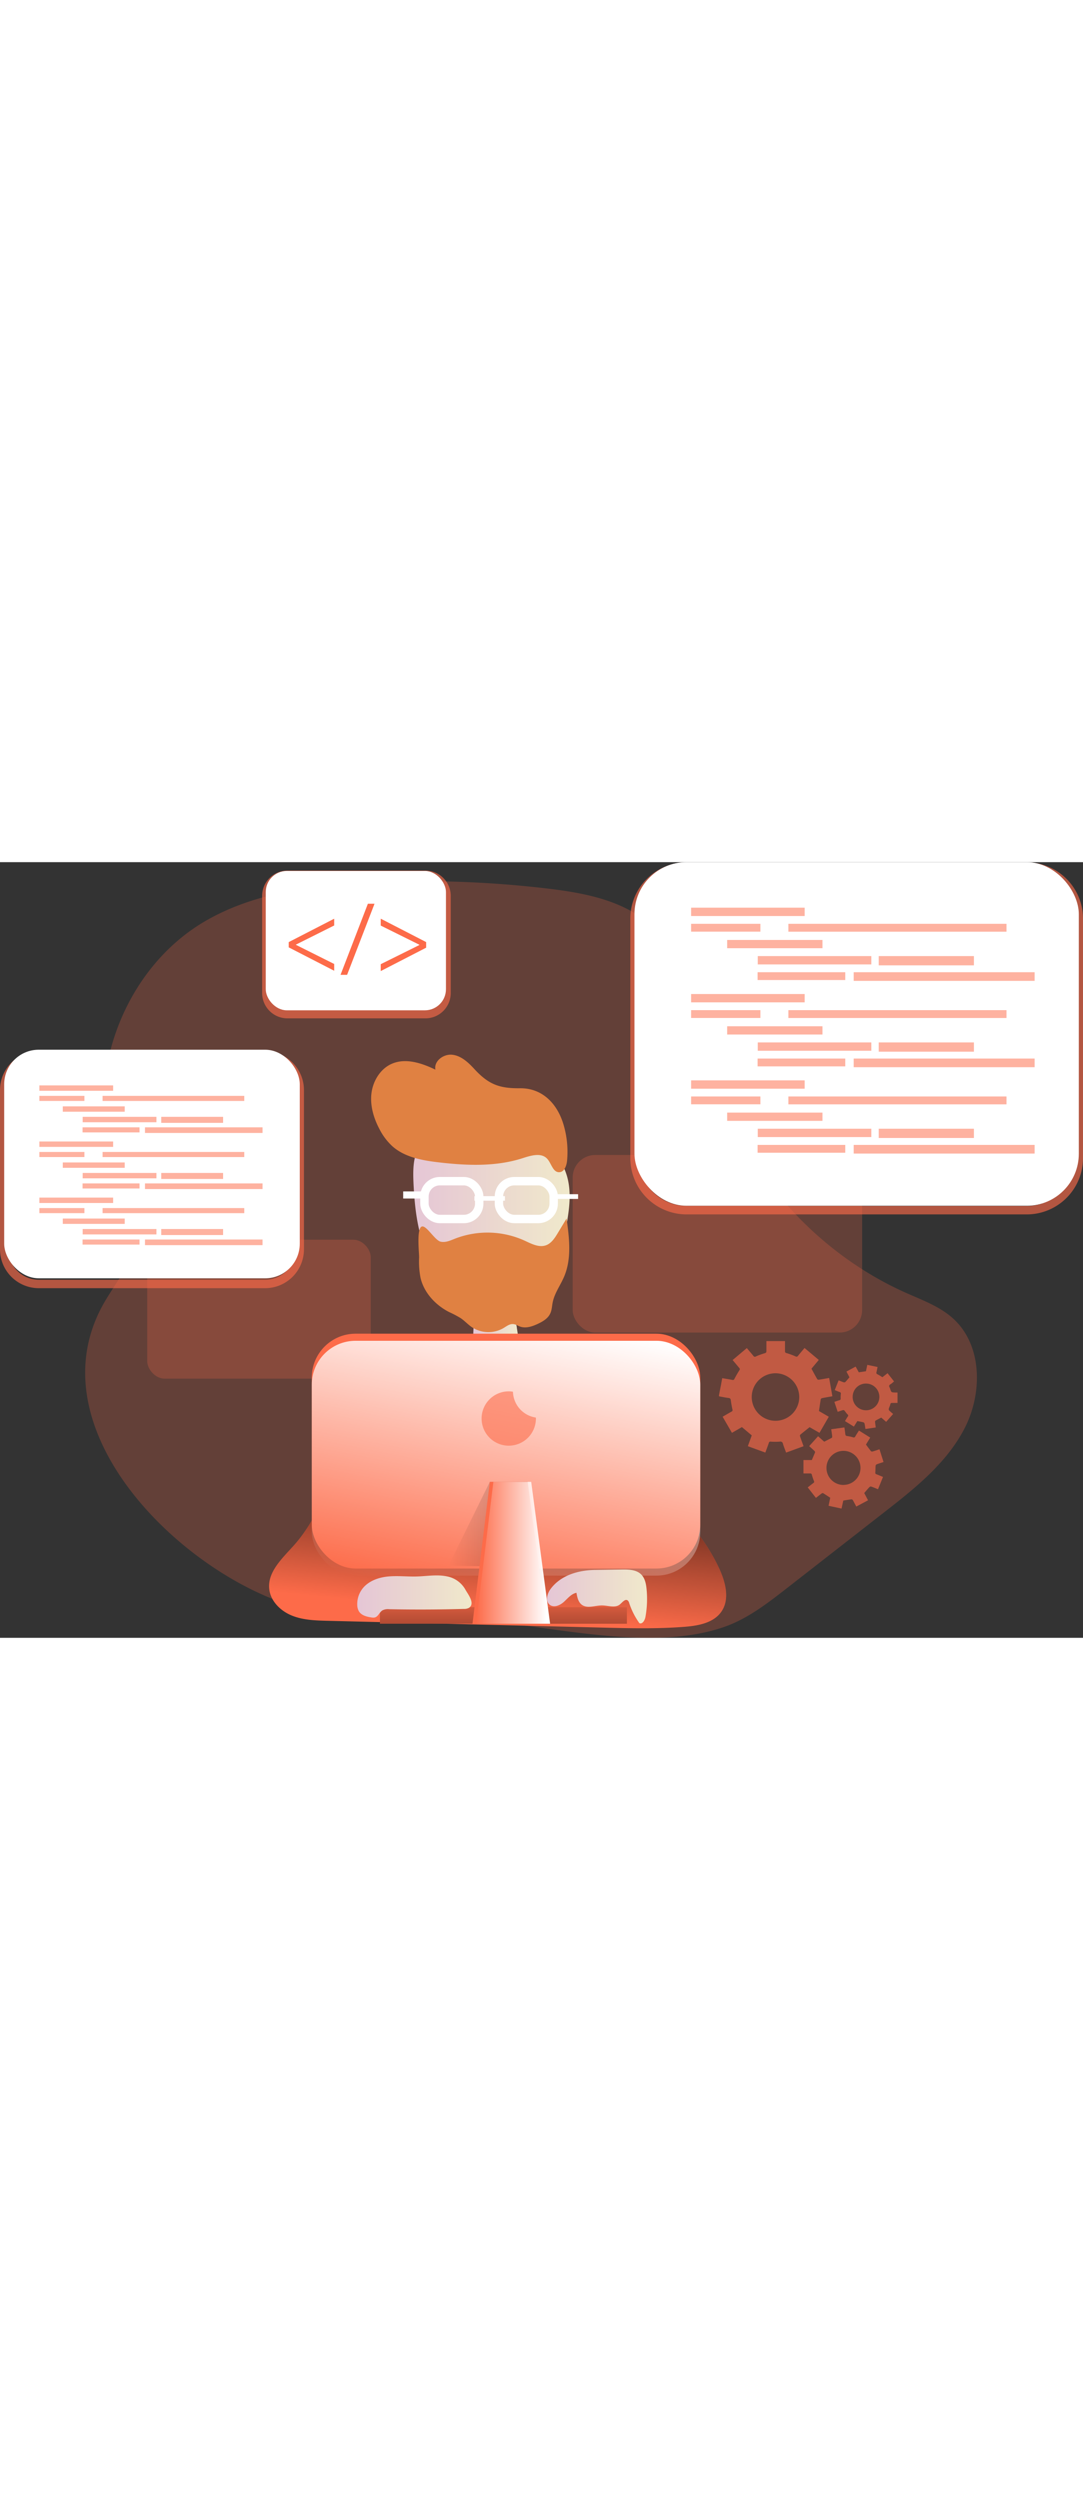 <?xml version="1.0" encoding="UTF-8"?>
<svg xmlns="http://www.w3.org/2000/svg" xmlns:xlink="http://www.w3.org/1999/xlink" id="Layer_1" data-name="Layer 1" viewBox="0 0 509.23 364.6" data-imageid="coding-monochromatic-febff" class="illustrations_image" style="width: 158px;">
  <rect x="0" y="0" width="509.23" height="364.6" fill="#333333" stroke="none"/>
  <defs>
    <linearGradient id="linear-gradient" x1="225" y1="279.58" x2="246.68" y2="279.58" gradientUnits="userSpaceOnUse">
      <stop offset="0" stop-color="#e5c6d6"></stop>
      <stop offset="0.42" stop-color="#ead4d0"></stop>
      <stop offset="1" stop-color="#f0e9cb"></stop>
    </linearGradient>
    <linearGradient id="linear-gradient-2" x1="196.9" y1="214.27" x2="270.4" y2="214.27" xlink:href="#linear-gradient"></linearGradient>
    <linearGradient id="linear-gradient-3" x1="235.47" y1="403.52" x2="245.47" y2="302.39" gradientUnits="userSpaceOnUse">
      <stop offset="0" stop-color="#010101" stop-opacity="0"></stop>
      <stop offset="0.95" stop-color="#010101"></stop>
    </linearGradient>
    <linearGradient id="linear-gradient-4" x1="236.71" y1="341.09" x2="236.71" y2="400.36" xlink:href="#linear-gradient-3"></linearGradient>
    <linearGradient id="linear-gradient-5" x1="224.9" y1="346.73" x2="252.31" y2="206.71" gradientUnits="userSpaceOnUse">
      <stop offset="0" stop-color="#fff" stop-opacity="0"></stop>
      <stop offset="0.95" stop-color="#fff"></stop>
    </linearGradient>
    <linearGradient id="linear-gradient-6" x1="210.88" y1="311.27" x2="250.61" y2="311.27" xlink:href="#linear-gradient-3"></linearGradient>
    <linearGradient id="linear-gradient-7" x1="223.84" y1="324.62" x2="258.66" y2="324.62" xlink:href="#linear-gradient-5"></linearGradient>
    <linearGradient id="linear-gradient-8" x1="170.56" y1="395.25" x2="224.36" y2="395.25" xlink:href="#linear-gradient"></linearGradient>
    <linearGradient id="linear-gradient-9" x1="259.78" y1="395.21" x2="306.81" y2="395.21" xlink:href="#linear-gradient"></linearGradient>
  </defs>
  <title>Code 3</title>
  <path d="M50.28,259.38c5.86-11.1,15.44-21.13,15.81-33.68.26-9.18-4.56-17.6-8.09-26.09-18-43.23.64-98.39,41.13-121.9,22.1-12.83,48.29-16.49,73.8-17.93a500.35,500.35,0,0,1,86.79,2.63c16.88,2,34.55,5.23,47.61,16.1,20.47,17,23.36,46.63,31.14,72.09,13.67,44.72,47.42,82.87,90.13,101.9,7.73,3.44,15.92,6.4,22.17,12.1,13.71,12.48,13.85,34.94,5.4,51.44S432.65,344.47,418,355.87l-45.46,35.45c-9.2,7.17-18.62,14.47-29.65,18.26-36.75,12.64-86.6-2.22-124.75-3.91-24.63-1.1-50.74,1.34-74.81-5.08C90.05,386.36,19,318.71,50.28,259.38Z" transform="translate(-2.56 -50.04)" fill="#fd6b49" opacity="0.24" style="isolation:isolate" class="target-color"></path>
  <rect x="271.83" y="187.67" width="136.11" height="83.47" rx="10.6" transform="translate(677.21 408.78) rotate(-180)" fill="#fd6b49" opacity="0.24" style="isolation:isolate" class="target-color"></rect>
  <rect x="71.79" y="227.5" width="105.11" height="65.32" rx="8.24" transform="translate(246.12 470.28) rotate(-180)" fill="#fd6b49" opacity="0.24" style="isolation:isolate" class="target-color"></rect>
  <path d="M485.37,215.61h-160a26.46,26.46,0,0,1-26.43-26.42V76.57a26.46,26.46,0,0,1,26.43-26.43h160a26.46,26.46,0,0,1,26.42,26.43V189.19A26.45,26.45,0,0,1,485.37,215.61Zm-160-161.52a22.5,22.5,0,0,0-22.48,22.48V189.19a22.5,22.5,0,0,0,22.48,22.47h160a22.5,22.5,0,0,0,22.47-22.47V76.57a22.5,22.5,0,0,0-22.47-22.48Z" transform="translate(-2.56 -50.04)" fill="#fd6b49" opacity="0.63" style="isolation:isolate" class="target-color"></path>
  <path d="M202.61,123.46h-64.9a11.9,11.9,0,0,1-11.89-11.89V65.9A11.9,11.9,0,0,1,137.71,54h64.9A11.9,11.9,0,0,1,214.5,65.9v45.67A11.9,11.9,0,0,1,202.61,123.46ZM137.71,58a8,8,0,0,0-7.94,7.94v45.67a8,8,0,0,0,7.94,7.94h64.9a8,8,0,0,0,7.94-7.94V65.9A8,8,0,0,0,202.61,58Z" transform="translate(-2.56 -50.04)" fill="#fd6b49" opacity="0.63" style="isolation:isolate" class="target-color"></path>
  <path d="M225.82,292.41a6.15,6.15,0,0,0,1,3.21,4.57,4.57,0,0,0,2.14,1.39c3.82,1.35,8-.21,11.75-1.76a10.11,10.11,0,0,0,4.36-2.77,9.44,9.44,0,0,0,1.47-5.29,79.24,79.24,0,0,0-.93-18.07,9.62,9.62,0,0,0-1.53-4.39c-1.85-2.45-5.33-2.78-8.4-2.9-7.73-.29-10-1.28-10.44,6.82A147.34,147.34,0,0,0,225.82,292.41Z" transform="translate(-2.56 -50.04)" fill="url(#linear-gradient)"></path>
  <path d="M203.56,234.62a41,41,0,0,0,7.62,11.63,32.35,32.35,0,0,0,49.6-3.51c4.8-6.69,6.86-14.94,8.3-23.05,1.25-7.1,2.1-14.49.25-21.46-2.43-9.11-9.4-16.62-17.8-20.88s-18.1-5.5-27.5-4.83c-5.88.43-11.82,1.62-16.93,4.54C197,182.8,196.54,190.76,197,201.14,197.55,212.52,198.83,224.13,203.56,234.62Z" transform="translate(-2.56 -50.04)" fill="url(#linear-gradient-2)"></path>
  <path d="M225.46,147.12c-2.78-3-6.07-6.06-10.17-6.55s-8.78,2.9-8,7c-6.35-3.05-13.79-5.56-20.29-2.85-5.46,2.26-9,8-9.76,13.82s1,11.82,3.76,17a28.37,28.37,0,0,0,6.13,8.1c5.86,5.16,14,6.6,21.78,7.51,13.2,1.54,26.84,2.1,39.49-2,3.82-1.23,8.59-2.67,11.37.23,2.07,2.15,2.69,6.41,5.68,6.4,2.42,0,3.52-3,3.75-5.43a44.83,44.83,0,0,0-1.72-17.12c-2.91-9.63-9.84-17-20.39-16.92C237.32,156.43,232.21,154.5,225.46,147.12Z" transform="translate(-2.56 -50.04)" fill="#e08142"></path>
  <rect x="199.58" y="149.95" width="25.75" height="17.78" rx="7.23" fill="none" stroke="#fff" stroke-miterlimit="10" stroke-width="3.95"></rect>
  <rect x="234.6" y="149.95" width="25.75" height="17.78" rx="7.23" fill="none" stroke="#fff" stroke-miterlimit="10" stroke-width="3.95"></rect>
  <rect x="223.07" y="156.99" width="14.35" height="2.13" fill="#fff"></rect>
  <rect x="189.58" y="154.77" width="11.67" height="3.33" fill="#fff"></rect>
  <rect x="258.85" y="156.07" width="12.97" height="2.22" fill="#fff"></rect>
  <path d="M199.63,235.78a40.73,40.73,0,0,0,.66,9.62c1.62,7,7,12.79,13.38,16.08a51.41,51.41,0,0,1,5.55,2.92c1.82,1.25,3.33,2.93,5.16,4.18a14.17,14.17,0,0,0,14.94.45c1.39-.83,2.77-1.95,4.39-1.87,1.24,0,2.32.81,3.49,1.21,2.67.91,5.59-.08,8.15-1.27s4.93-2.61,6-5.05c.71-1.58.74-3.37,1.08-5.07.86-4.36,3.67-8.06,5.4-12.16,3.6-8.49,2.4-18.16,1.14-27.29l-4.16,6.89c-1.4,2.32-3,4.79-5.54,5.71-3.35,1.19-6.91-.75-10.15-2.24a42.21,42.21,0,0,0-32.68-.85c-2.16.86-4.45,1.92-6.72,1.38-2.7-.64-6.65-7.74-8.78-7.12C198.34,222.08,199.65,233.6,199.63,235.78Z" transform="translate(-2.56 -50.04)" fill="#e08142"></path>
  <path d="M225.86,283.26c27.08-3.86,55.85,9.87,69.89,33.35,4.68,7.84,7.82,16.57,13,24.1,5.47,8,13,14.29,19.29,21.63a87.06,87.06,0,0,1,12.65,19.59c3,6.44,5.13,14.48,1.1,20.35-3.7,5.4-11,6.7-17.55,7.19-13,1-26.11.67-39.17.34l-128.32-3.17c-5.72-.14-11.58-.31-16.89-2.44s-10-6.69-10.68-12.37c-1-8.32,6.45-14.84,12-21.13,16.13-18.36,19.74-45.07,35.28-63.93A63.48,63.48,0,0,1,224,284" transform="translate(-2.56 -50.04)" fill="#fd6b49" class="target-color"></path>
  <path d="M225.86,283.26c27.08-3.86,55.85,9.87,69.89,33.35,4.68,7.84,7.82,16.57,13,24.1,5.47,8,13,14.29,19.29,21.63a87.06,87.06,0,0,1,12.65,19.59c3,6.44,5.13,14.48,1.1,20.35-3.7,5.4-11,6.7-17.55,7.19-13,1-26.11.67-39.17.34l-128.32-3.17c-5.72-.14-11.58-.31-16.89-2.44s-10-6.69-10.68-12.37c-1-8.32,6.45-14.84,12-21.13,16.13-18.36,19.74-45.07,35.28-63.93A63.48,63.48,0,0,1,224,284" transform="translate(-2.56 -50.04)" fill="url(#linear-gradient-3)"></path>
  <rect x="178.65" y="350.18" width="116.13" height="7.78" fill="#fd6b49" class="target-color"></rect>
  <rect x="178.65" y="350.18" width="116.13" height="7.78" fill="url(#linear-gradient-4)"></rect>
  <rect x="146.6" y="221.64" width="182.66" height="110.39" rx="20.61" fill="#fd6b49" class="target-color"></rect>
  <rect x="146.6" y="224.97" width="182.66" height="110.39" rx="20.61" fill="url(#linear-gradient-5)"></rect>
  <polygon points="210.88 330.71 230.32 291.28 248.11 291.28 250.61 331.27 210.88 330.71" opacity="0.26" fill="url(#linear-gradient-6)"></polygon>
  <polygon points="257 357.96 222.17 357.96 230.32 291.28 248.11 291.28 257 357.96" fill="#fd6b49" class="target-color"></polygon>
  <polygon points="258.66 357.96 223.84 357.96 231.99 291.28 249.77 291.28 258.66 357.96" fill="url(#linear-gradient-7)"></polygon>
  <rect x="298.33" width="208.93" height="161.51" rx="24.45" fill="#fff"></rect>
  <path d="M127.25,250.29H20.79A18.26,18.26,0,0,1,2.56,232.05V157.14A18.26,18.26,0,0,1,20.79,138.9H127.25a18.26,18.26,0,0,1,18.23,18.24v74.91A18.26,18.26,0,0,1,127.25,250.29ZM20.79,142.85A14.31,14.31,0,0,0,6.5,157.14v74.91a14.31,14.31,0,0,0,14.29,14.29H127.25a14.31,14.31,0,0,0,14.29-14.29V157.14a14.31,14.31,0,0,0-14.29-14.29Z" transform="translate(-2.56 -50.04)" fill="#fd6b49" opacity="0.63" style="isolation:isolate" class="target-color"></path>
  <rect x="1.97" y="88.16" width="138.98" height="107.44" rx="16.26" fill="#fff"></rect>
  <rect x="124.96" y="4.14" width="84.73" height="65.5" rx="9.91" fill="#fff"></rect>
  <path d="M138.32,87.62l21.38-11V79.8l-18,9v.1l18,9v3.19l-21.38-11Z" transform="translate(-2.56 -50.04)" fill="#fd6b49" class="target-color"></path>
  <path d="M162.68,103l12.86-33.42h3.13L165.77,103Z" transform="translate(-2.56 -50.04)" fill="#fd6b49" class="target-color"></path>
  <path d="M202.94,90.24l-21.36,11V98l18.15-9v-.15l-18.15-9V76.61l21.36,11Z" transform="translate(-2.56 -50.04)" fill="#fd6b49" class="target-color"></path>
  <path d="M212.62,385.73c-4.58-.92-9.3-.08-14,.06-4.48.13-9-.4-13.43,0s-9.07,2-11.93,5.41a11.85,11.85,0,0,0-2.72,7.93,6.21,6.21,0,0,0,.8,3.08c1.22,1.95,3.76,2.54,6,2.87a4.06,4.06,0,0,0,1.39,0c1.65-.36,2.23-2.48,3.66-3.36a5.64,5.64,0,0,1,3.13-.54q17.58.36,35.17-.14a4.63,4.63,0,0,0,2.33-.48c3.2-2-.5-6.48-1.65-8.62A12.66,12.66,0,0,0,212.62,385.73Z" transform="translate(-2.56 -50.04)" fill="url(#linear-gradient-8)"></path>
  <path d="M261.4,391.74c-1.61,2.21-2.49,5.72-.32,7.38,1.95,1.5,4.81.26,6.63-1.39s3.48-3.79,5.9-4.26c.36,2.1.84,4.4,2.56,5.65,2.61,1.9,6.21.26,9.43.29,2.9,0,6.21,1.37,8.45-.48,1.16-1,2.48-2.77,3.68-1.85a2.39,2.39,0,0,1,.69,1.23,34.38,34.38,0,0,0,4.8,9.45c1.46.57,2.56-1.41,2.84-3a47.44,47.44,0,0,0,.51-13.14c-.24-2.44-.76-5-2.5-6.76-2.27-2.27-5.86-2.37-9.07-2.32l-12.88.19C274.46,382.88,266.17,385.22,261.4,391.74Z" transform="translate(-2.56 -50.04)" fill="url(#linear-gradient-9)"></path>
  <path d="M254.55,311.57a12.77,12.77,0,1,1-12.79-12.79,8.57,8.57,0,0,1,2,.2,12.61,12.61,0,0,0,10.74,12.12A1.83,1.83,0,0,1,254.55,311.57Z" transform="translate(-2.56 -50.04)" fill="#fd6b49" opacity="0.59" style="isolation:isolate" class="target-color"></path>
  <g opacity="0.52">
    <rect x="324.96" y="21.4" width="53.4" height="3.92" fill="#fd6b49" class="target-color"></rect>
    <rect x="324.96" y="28.98" width="32.59" height="3.68" fill="#fd6b49" class="target-color"></rect>
    <rect x="370.7" y="28.98" width="102.56" height="3.7" fill="#fd6b49" class="target-color"></rect>
    <rect x="341.91" y="36.57" width="44.82" height="3.88" fill="#fd6b49" class="target-color"></rect>
    <rect x="356.3" y="44.15" width="53.4" height="3.92" fill="#fd6b49" class="target-color"></rect>
    <rect x="413.18" y="44.15" width="44.76" height="4.35" fill="#fd6b49" class="target-color"></rect>
    <rect x="356.22" y="51.73" width="41.23" height="3.68" fill="#fd6b49" class="target-color"></rect>
    <rect x="401.41" y="51.73" width="85.08" height="4.07" fill="#fd6b49" class="target-color"></rect>
    <rect x="324.96" y="61.98" width="53.4" height="3.92" fill="#fd6b49" class="target-color"></rect>
    <rect x="324.96" y="69.56" width="32.59" height="3.68" fill="#fd6b49" class="target-color"></rect>
    <rect x="370.7" y="69.56" width="102.56" height="3.7" fill="#fd6b49" class="target-color"></rect>
    <rect x="341.91" y="77.14" width="44.82" height="3.88" fill="#fd6b49" class="target-color"></rect>
    <rect x="356.3" y="84.73" width="53.4" height="3.92" fill="#fd6b49" class="target-color"></rect>
    <rect x="413.18" y="84.73" width="44.76" height="4.35" fill="#fd6b49" class="target-color"></rect>
    <rect x="356.22" y="92.31" width="41.23" height="3.68" fill="#fd6b49" class="target-color"></rect>
    <rect x="401.41" y="92.31" width="85.08" height="4.07" fill="#fd6b49" class="target-color"></rect>
    <rect x="324.96" y="102.57" width="53.4" height="3.92" fill="#fd6b49" class="target-color"></rect>
    <rect x="324.96" y="110.14" width="32.59" height="3.68" fill="#fd6b49" class="target-color"></rect>
    <rect x="370.7" y="110.14" width="102.56" height="3.7" fill="#fd6b49" class="target-color"></rect>
    <rect x="341.91" y="117.72" width="44.82" height="3.88" fill="#fd6b49" class="target-color"></rect>
    <rect x="356.3" y="125.3" width="53.4" height="3.92" fill="#fd6b49" class="target-color"></rect>
    <rect x="413.18" y="125.3" width="44.76" height="4.35" fill="#fd6b49" class="target-color"></rect>
    <rect x="356.22" y="132.9" width="41.23" height="3.68" fill="#fd6b49" class="target-color"></rect>
    <rect x="401.41" y="132.9" width="85.08" height="4.07" fill="#fd6b49" class="target-color"></rect>
  </g>
  <g opacity="0.52">
    <rect x="18.51" y="104.93" width="34.69" height="2.54" fill="#fd6b49" class="target-color"></rect>
    <rect x="18.51" y="109.85" width="21.18" height="2.39" fill="#fd6b49" class="target-color"></rect>
    <rect x="48.23" y="109.85" width="66.63" height="2.4" fill="#fd6b49" class="target-color"></rect>
    <rect x="29.52" y="114.79" width="29.12" height="2.52" fill="#fd6b49" class="target-color"></rect>
    <rect x="38.87" y="119.71" width="34.69" height="2.54" fill="#fd6b49" class="target-color"></rect>
    <rect x="75.82" y="119.71" width="29.08" height="2.83" fill="#fd6b49" class="target-color"></rect>
    <rect x="38.82" y="124.64" width="26.79" height="2.39" fill="#fd6b49" class="target-color"></rect>
    <rect x="68.17" y="124.64" width="55.28" height="2.65" fill="#fd6b49" class="target-color"></rect>
    <rect x="18.51" y="131.3" width="34.69" height="2.54" fill="#fd6b49" class="target-color"></rect>
    <rect x="18.51" y="136.22" width="21.18" height="2.39" fill="#fd6b49" class="target-color"></rect>
    <rect x="48.23" y="136.22" width="66.63" height="2.4" fill="#fd6b49" class="target-color"></rect>
    <rect x="29.52" y="141.15" width="29.12" height="2.52" fill="#fd6b49" class="target-color"></rect>
    <rect x="38.87" y="146.08" width="34.69" height="2.54" fill="#fd6b49" class="target-color"></rect>
    <rect x="75.82" y="146.08" width="29.08" height="2.83" fill="#fd6b49" class="target-color"></rect>
    <rect x="38.82" y="151" width="26.79" height="2.39" fill="#fd6b49" class="target-color"></rect>
    <rect x="68.17" y="151" width="55.28" height="2.65" fill="#fd6b49" class="target-color"></rect>
    <rect x="18.51" y="157.67" width="34.69" height="2.54" fill="#fd6b49" class="target-color"></rect>
    <rect x="18.51" y="162.59" width="21.18" height="2.39" fill="#fd6b49" class="target-color"></rect>
    <rect x="48.23" y="162.59" width="66.63" height="2.4" fill="#fd6b49" class="target-color"></rect>
    <rect x="29.52" y="167.51" width="29.12" height="2.52" fill="#fd6b49" class="target-color"></rect>
    <rect x="38.87" y="172.44" width="34.69" height="2.54" fill="#fd6b49" class="target-color"></rect>
    <rect x="75.82" y="172.44" width="29.08" height="2.83" fill="#fd6b49" class="target-color"></rect>
    <rect x="38.82" y="177.37" width="26.79" height="2.39" fill="#fd6b49" class="target-color"></rect>
    <rect x="68.17" y="177.37" width="55.28" height="2.65" fill="#fd6b49" class="target-color"></rect>
  </g>
  <g id="P2hkdg" opacity="0.61" style="isolation:isolate">
    <path d="M340.61,300.71c.32-1.71.66-3.42,1-5.13.18-1,.35-1.93.54-3,1.6.27,3.16.52,4.71.82a.8.8,0,0,0,1.05-.52c.7-1.36,1.48-2.68,2.3-4a.77.77,0,0,0-.07-1.12c-1-1.19-2-2.42-3.11-3.69l6.7-5.63c1,1.23,2.06,2.42,3.05,3.65a.84.84,0,0,0,1.22.28,33.56,33.56,0,0,1,4.14-1.51c.65-.19.8-.45.79-1.06,0-1.53,0-3.06,0-4.65h8.74c0,1.57,0,3.12,0,4.67,0,.62.16.85.79,1a35.33,35.33,0,0,1,4.14,1.52.83.83,0,0,0,1.21-.3c1-1.21,2-2.39,3.05-3.64l6.69,5.62-3.43,4.11c.93,1.71,1.8,3.35,2.73,4.95.1.18.54.27.8.23,1.56-.24,3.12-.53,4.78-.82l1.52,8.6c-1.63.29-3.21.56-4.78.87-.26.05-.64.29-.68.5-.31,1.82-.56,3.65-.85,5.58l4.62,2.68-4.37,7.57-4.65-2.67c-1.5,1.2-2.95,2.34-4.38,3.53a.83.83,0,0,0-.13.74c.52,1.55,1.09,3.08,1.67,4.68l-8.21,3c-.51-1.39-1.06-2.75-1.49-4.15a1.19,1.19,0,0,0-1.5-1,31.73,31.73,0,0,1-4.25,0,.71.71,0,0,0-.87.58c-.52,1.5-1.08,3-1.66,4.56l-8.22-3,1.84-5.08-4.63-3.9-4.69,2.7-4.38-7.57c1.45-.84,2.81-1.64,4.19-2.41a.76.76,0,0,0,.43-1c-.32-1.41-.58-2.84-.76-4.27-.09-.7-.25-1-1-1.13-1.52-.17-3-.5-4.52-.77Zm26.76-10.43a11.17,11.17,0,1,0,11,11.36A11.23,11.23,0,0,0,367.37,290.28Z" transform="translate(-2.56 -50.04)" fill="#fd6b49" class="target-color"></path>
    <path d="M416.09,326,418,332c-1.11.37-2.18.69-3.21,1.08a.91.91,0,0,0-.51.65c-.09,1.06-.06,2.12-.14,3.18a.7.7,0,0,0,.53.85c1,.37,2,.81,3.08,1.25-.8,2-1.56,3.85-2.35,5.79-1.09-.44-2.12-.89-3.17-1.26a.91.91,0,0,0-.8.18c-.84.89-1.63,1.84-2.51,2.85l1.79,3.42-5.52,2.94c-.55-1-1.05-2-1.6-3a.88.88,0,0,0-.66-.4c-1.27.15-2.54.38-3.85.58l-.83,3.77-6.1-1.31.79-3.77c-1.13-.74-2.21-1.47-3.32-2.15a.79.79,0,0,0-.7.12c-.9.66-1.77,1.36-2.71,2.09l-3.85-4.93c.92-.72,1.76-1.4,2.63-2.05a.67.67,0,0,0,.3-.94,27.5,27.5,0,0,1-1-2.95.68.68,0,0,0-.78-.62c-1.09,0-2.17,0-3.16,0v-6.3h3.94c.5-1.18,1-2.36,1.51-3.57.07-.18-.12-.55-.29-.72-.78-.76-1.61-1.47-2.47-2.25l4.18-4.65,2.88,2.57c1.22-.62,2.41-1.2,3.58-1.84.14-.08.2-.46.18-.68-.12-1.08-.29-2.16-.45-3.33l6.19-.86c.16,1.11.32,2.13.43,3.16.06.58.3.82.91.89a19.56,19.56,0,0,1,2.71.59.77.77,0,0,0,1.06-.39c.53-.93,1.12-1.81,1.74-2.79l5.29,3.32-2,3.27c.79,1.07,1.56,2.13,2.37,3.14a1,1,0,0,0,.77.12C413.94,326.74,415,326.39,416.09,326Zm-16.8,16.75a8,8,0,1,0-8.12-7.84A8,8,0,0,0,399.29,342.78Z" transform="translate(-2.56 -50.04)" fill="#fd6b49" class="target-color"></path>
    <path d="M417.48,292.14l2.41-1.89,3.06,3.87c-.59.47-1.11,1-1.7,1.34s-.81.81-.41,1.46a2.94,2.94,0,0,1,.3.76c.52,1.58.52,1.58,2.22,1.65.41,0,.82,0,1.21,0v4.89c-.92,0-1.74,0-2.55,0-.47,0-.7.11-.8.57a6.05,6.05,0,0,1-.36,1.09c-.62,1.55-.63,1.55.65,2.68l1,.87-3.28,3.69-2.3-2c-.9.47-1.8.91-2.67,1.41a.82.82,0,0,0-.25.65c.08.84.22,1.67.34,2.58l-4.87.71c-.13-.89-.23-1.73-.41-2.54a.93.93,0,0,0-.56-.6c-.9-.23-1.81-.38-2.82-.58l-1.63,2.6-4.19-2.59c.45-.74.86-1.45,1.31-2.13a.63.63,0,0,0-.08-1,8.61,8.61,0,0,1-.95-1.13c-.77-1.07-.76-1.07-2.05-.65-.51.18-1,.34-1.66.54l-1.55-4.67c.81-.27,1.56-.55,2.34-.77a.72.72,0,0,0,.61-.87,13.67,13.67,0,0,1,.08-2.12.69.69,0,0,0-.53-.85c-.77-.27-1.52-.59-2.33-.92l1.82-4.58c.84.33,1.62.67,2.42.93a.87.87,0,0,0,.75-.16c.66-.69,1.26-1.43,1.93-2.2l-1.42-2.7,4.33-2.34,1.48,2.69,3.36-.5.64-3,4.82,1c-.17.84-.32,1.63-.5,2.42a.73.73,0,0,0,.43,1C415.91,291.13,416.66,291.64,417.48,292.14Zm-14,9.24a6.28,6.28,0,1,0,6.39-6.26A6.22,6.22,0,0,0,403.49,301.38Z" transform="translate(-2.56 -50.04)" fill="#fd6b49" class="target-color"></path>
  </g>
</svg>
